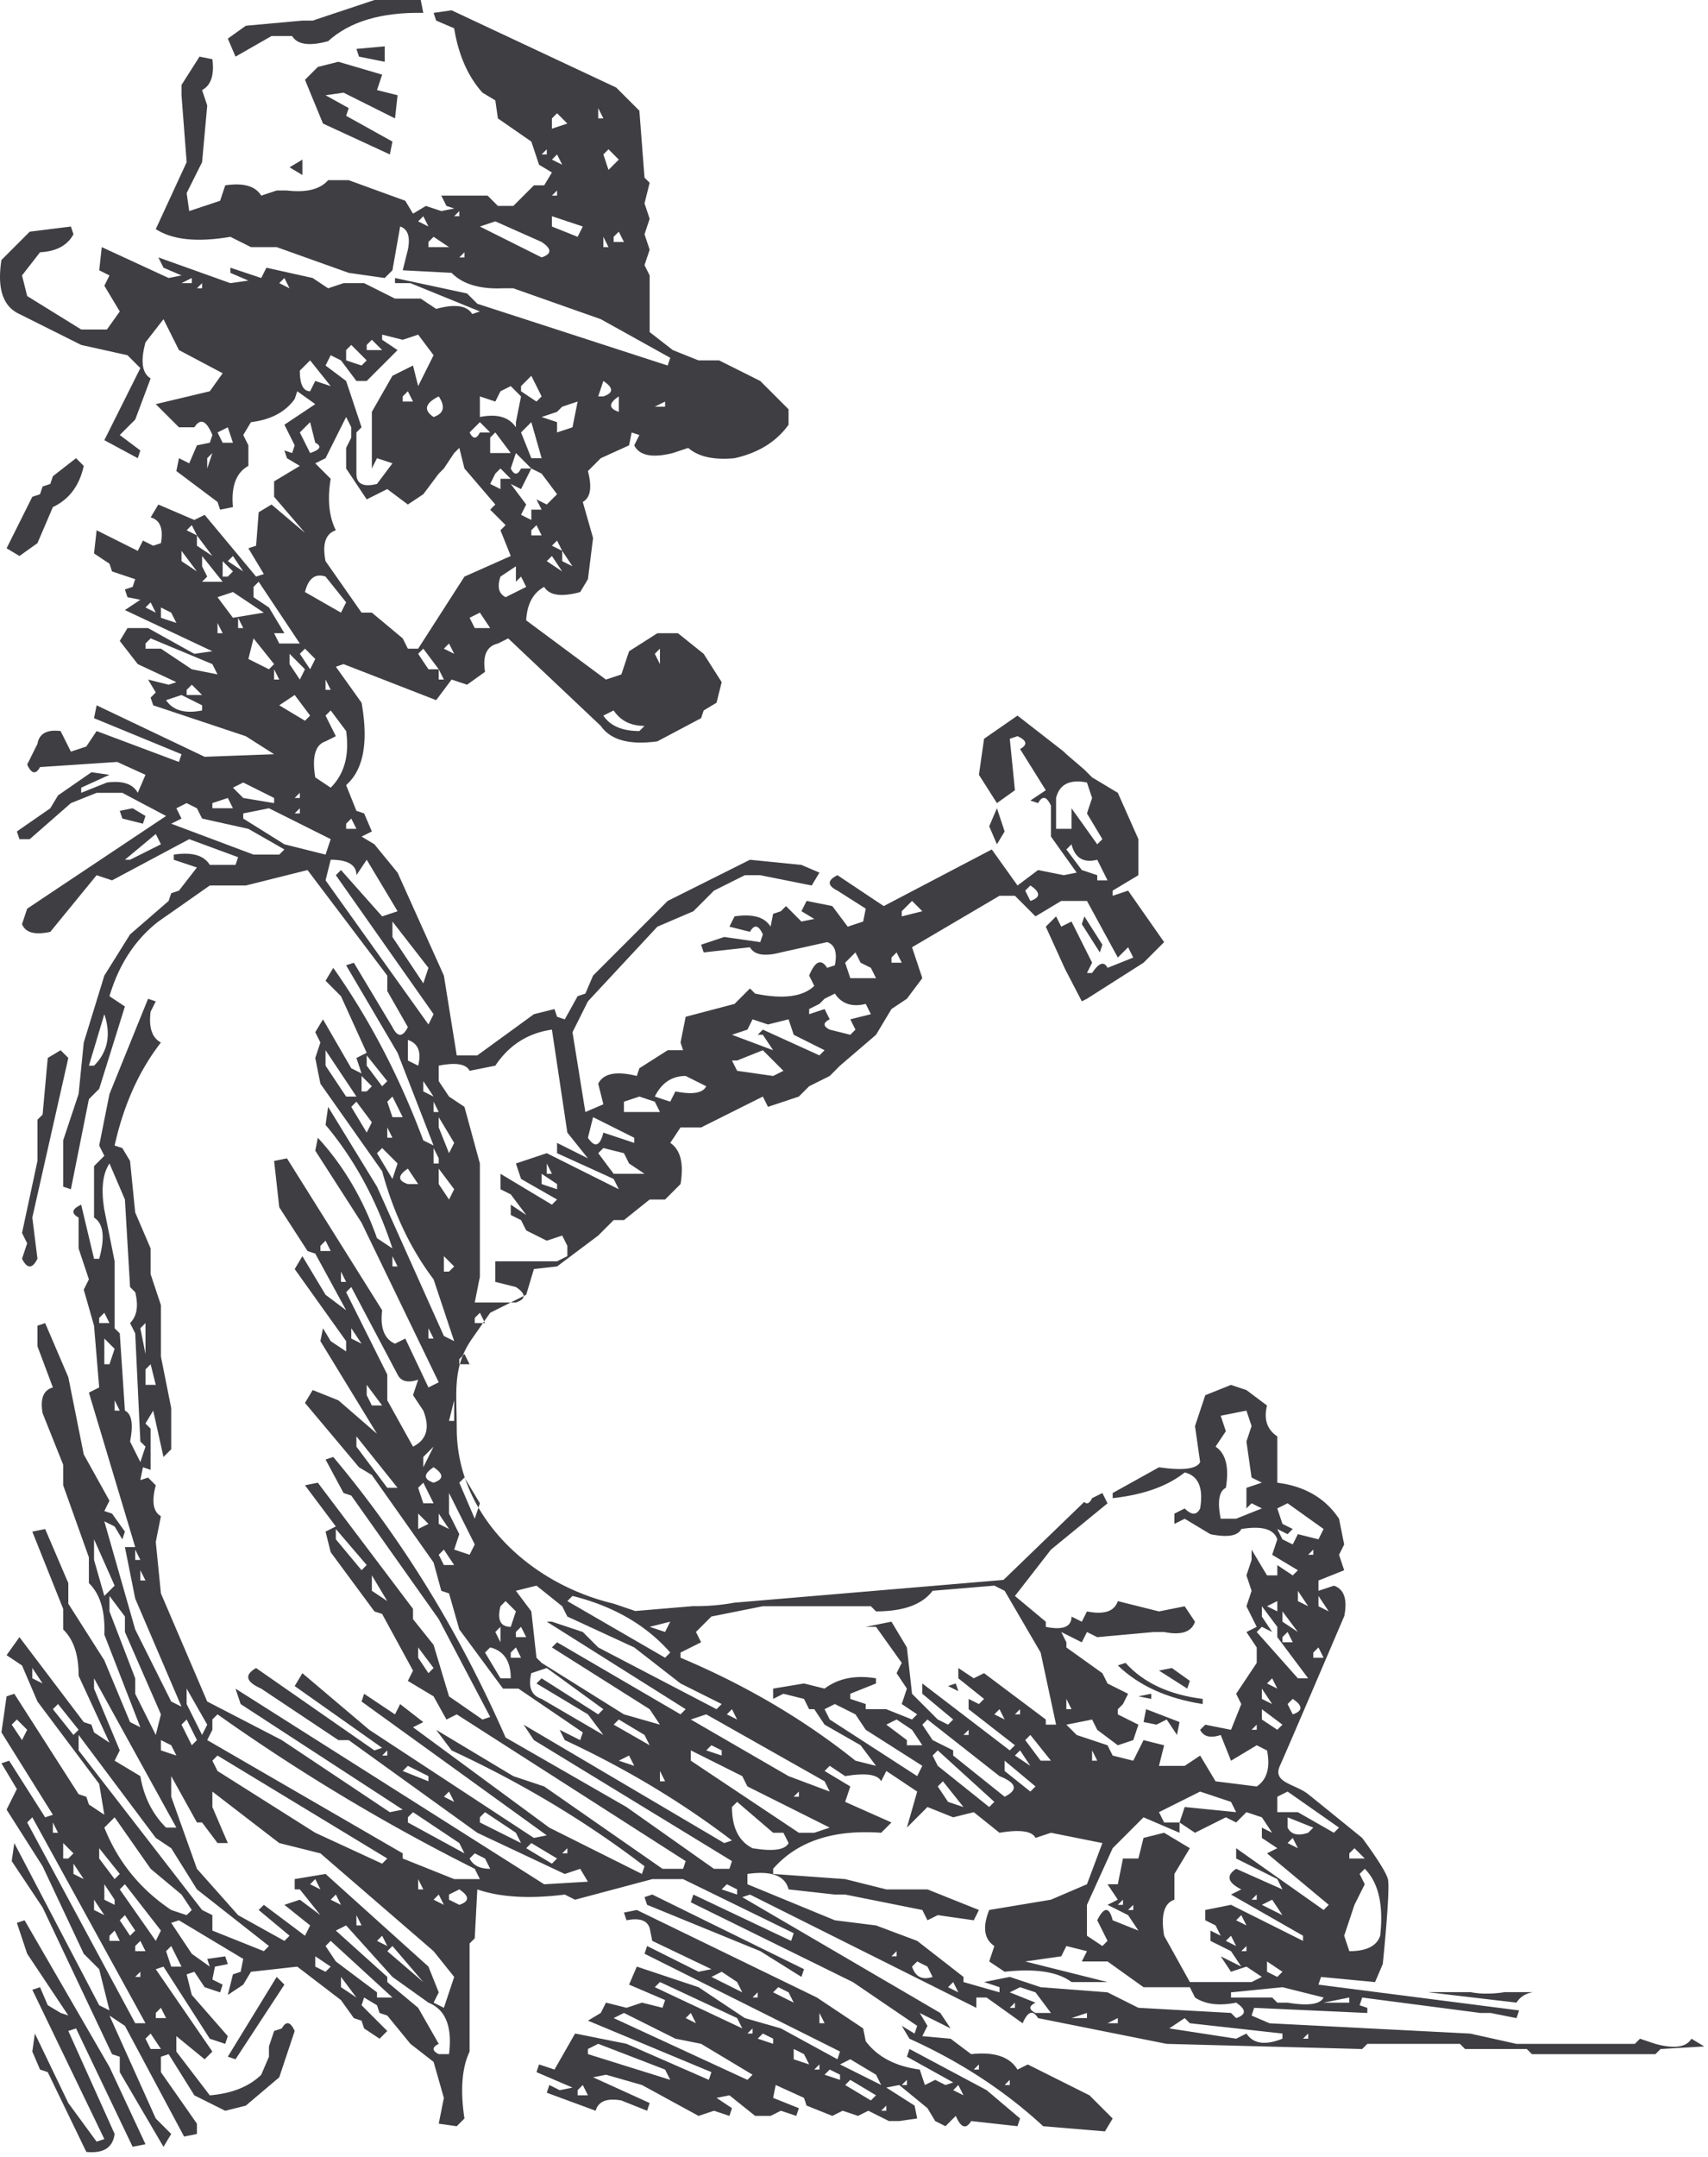 <svg xmlns="http://www.w3.org/2000/svg" width="332" height="419" fill="none"><path fill="#3F3F43" d="M81.781 0h-9l-12 4h-2l-11 1-3.5 2.5 1.5 3.5 7-4h4c1 1.667 3.333 2 7 1 4.181-3.82 10.347-5.653 18.5-5.5l-.5-2.5ZM74.781 9l-5.5.5.5 1.5 5 1V9ZM65.781 12l-4 1-2.5 2.5 3.5 8.5 13 6 .5-2.5-9-5 .5-1.5-4.5-2.5 3.5-.5 10 5 .5-4.5-4-1 1-3-8.5-2.5ZM58.781 31l-2.5 1.5 2.5 1.5v-3ZM14.781 89l-4.5 3.5-.5 1.5-1.5.5-.5 1.5-1.5.5-5 10 2.5 1.5 3.5-2.5 3-7c3.167-1.5 5.167-4.167 6-8l-1.5-1.5ZM193.781 157l-1.5 3.5 1.5 3.5 1.5-2.5-1.5-4.5ZM25.781 157l-2.5.5.5 1.5 4 1 .5-1.5-2.5-1.5ZM210.781 178l-.5 1.5 3.5 5.5.5-1.5-3.5-5.5ZM11.781 204l-2.5 1.5-1 11-1 1v8l-3 14 1 2-1 3c1 2 2 2 3 0l-1-8 7-31-1.5-1.5ZM218.781 323l-1.5.5c4.073 3.927 9.573 6.427 16.5 7.5v-1c-6.528-.805-11.528-3.139-15-7ZM227.781 324l-2.5.5 5.5 3.5.5-1.5-3.5-2.5ZM185.781 327l-1.5.5 2 1-.5-1.5ZM223.781 329l-2.5.5 2.5.5v-1ZM222.781 332l-.5 2.5 2.5.5 2-1 2 3 .5-2.5-6.5-2.5ZM126.781 368l-1.5.5.5 1.5 22 9 8 5 .5-1.5-29.5-14.5ZM123.781 371l-2.5.5.5 1.5c2.5-.5 4 0 4.5 1.5l.5 2.5 11.5 5.5-2.5.5-10-5-.5 1.5 38 19-.5 1.5-11-6-7-2-9-6-12-4-1.5 3.5 7 3-.5 1.5-4-1-3 1-4-1-1 2-2.5 1.5 24 10-.5 1.5-16-7-10-2-4 7-3-1-.5 1.5 7 3-2.5.5-2-1-.5 1.5 9.5 3.5c.5-1.833 2.167-2.5 5-2l5 2 .5-1.5-11-5 2.5-.5 7 2 11 6 3-1 3 1 .5-1.5-3-2 2.5-.5 5 4h3l2-1 3 1 .5-1.5-5-2 .5-2.5 5.5 2.5.5 1.5 5 2 2-1 3 1 2-1 4 2h2l3.5-.5-.5-2.5-5.5-3.5 2.5-.5 5.5 4.5 1.5 2.5 2 1 2-2c1 2.333 2 2.667 3 1l9 1 .5-1.5-6.5-5.5-15-8-.5 1.5 9 5-1.5.5-2-1-2 1-1-3c-4.712-.621-8.212-2.455-10.5-5.5l-.5-2.5-9-6-35-17Zm16.5 12 3 2 1 2-6-3 2-1Zm-12 2 15 7 1 2-17-8 1-1Zm23 1 2 1 1 2-4-2 1-1Zm-4 1v1h-1l1-1Zm12 4 1 2h-1v-2Zm-25 0 1 2-2-1 1-1Zm-13 0 10 5 5 1 10 6-1 1-26-12 2-1Zm25 3v1h-1l1-1Zm2 1 2 1v1l-3-1 1-1Zm-32 2 13 5 1 2-16-5v-1l2-1Zm38 1 2 1 1 2-3-1v-2Zm11 2 5 3 1 2-8-4 2-1Zm-6 1v1h-1l1-1Zm2 1 2 1v1l-3-1 1-1Zm15 2v1h-1l1-1Zm-11 0 5 3-1 1-5-3 1-1Zm21 1 1 2-2-1 1-1Zm-73 0 1 2h-2v-1l1-1Zm59 4v1h-1l1-1ZM4.781 373l-1.5.5 2 6 8 12-1.5-.5-2.5-1.5-1.5-3.5-1.5.5 14 29-1.5.5-5.5-7.5-6.5-13.5-.5 3.5 1.5 3.5 1.5.5 7.5 15.5c3.333.333 5.167-.833 5.5-3.5l-9-20 1.5-.5 11 23 2.5-.5-7-15-16.5-28.5ZM53.781 384l-9.5 15.5 1.5.5 9.5-14.5-1.5-1.5Z"/><path fill="#3F3F43" fill-rule="evenodd" d="m87.781 2-3.5.5.5 1.5 3.5 1.5c.833 5.167 2.667 9.333 5.5 12.5l2.5 1.5.5 3.5 6.5 4.5 1.5 4.5 2.5 1.5-1.5 2.5h-2l-4 4h-3l-2-2h-9l1 2 1.5.5-2.5.5-3-1-2.5 1.5-1.5-2.5-11-4h-4c-1.555 1.778-4.222 2.445-8 2h-2l-3 1c-1.133-1.867-3.467-2.533-7-2l-1 3-6 2-.5-3.5 3-6 1-11-1-3c1.733-.933 2.4-2.933 2-6l-2.5-.5-3.5 5.5v2l1 13-6 13c3.233 2.1 8.067 2.6 14.5 1.5l4 2h5l14 5 7 1 1.5-1.5 1.5-8.5c1.5.5 2 2 1.5 4.5l-1 4 9.5.5c2.142 2.192 5.475 3.192 10 3h2l17 6 13.5 7.5-.5 1.5-37-12-2-2-14-3v1h3l13.5 5.5-1.5.5c-1-1.667-3.333-2-7-1l-3-2h-5l-6-3h-4l-3 1-3-2-9-2-1 2-6-2v1l3.5 1.5-3.5.5-14-5 1 2 3.5 1.5-2.5.5-13-6-.5 4.5 2 1-1 2 3 5-2.5 3.5h-5l-10.5-6.5-1-4 3.5-4.5c3.167-.167 5.333-1.333 6.5-3.5l-.5-1.5-8 1-5.5 5.5c-.875 5.542.291 9.042 3.5 10.5l12 6 9 2 2.5 2.5-7 14 6.5 3.5.5-1.5-4-3 3-3 3-8c-1.667-1-2-3.333-1-7l3.5-4.5 3 6 8.5 4.5-2.5 3.5-10.5 2.5 4.5 4.5h3c1.167-1.833 2.333-1.333 3.5 1.5l-.5 1.5-2.5.5-1.5 3.5-2-1-.5 2.5 8 6 .5 1.5 2.5-.5c-.375-4.041.625-6.708 3-8v-4l-1-2 1.5-2.5c3.863-.47 6.696-1.97 8.5-4.5l.5-1.5 3.5 2.5-6 4 2 4-.5 1.5-1.5-.5.5 1.5 2.5 1.5-5 3v3l6 7-6.5-5.5-2.5 1.5-.5 6.5-1.5.5 3 5-1.5.5-10-12-2 1-7-3-1.5 2.5c1.833.5 2.5 2.167 2 5l-1.5.5-2-1-1 2-8-4-.5 4.5 3 2 .5 1.5 4.5 1.5-.5 1.5-1.5.5.5 1.5 2.5.5-3 2 17 8-3.5.5-9-5h-4l-1.5 2.5 3.5 4.5 7.5 3.5-1.5.5-4-1 1.5 2.5-1 1 .5 1.5 18 6 5.5 3.5-13.5.5-21-10-.5 2.5 17 7-.5 1.5-16-6-2 3-3 1-2-4c-2.667-.333-4.167.5-4.5 2.5l-2 4c.833 1.833 1.667 2 2.5.5l15-1 5.5 2.5-1.5 3.5c-.933-1.733-2.933-2.4-6-2l-5 2v-1l5.5-2.5-3.5-.5-6.5 4.5-1.5 2.5-6.5 4.5.5 1.5h2l8-7 5-2h5l8.5 4.5-27 18-1 3c.667 1.667 2.5 2.167 5.5 1.5l9-11 3 1 15-8 9.5 3.5-.5 1.5h-5c-1.133-1.867-3.467-2.533-7-2v1l4.5 1.5-3.5 4.5-1.5.5-.5 1.5-7.5 6.5-5 8-4 13-1 10-3 9v9l1.5.5 3.5-17.5 2-2 5-16-3-2c1.833-6.167 5-11 9.5-14.5l10-7h7l12-3 15.5 20.5v3l4 7c-1 2-2 2-3 0l-7.5-12.5-1.5.5 10 17 7 18-2-1c-4.627-12.373-10.46-23.54-17.5-33.5l-1.5 2.5 3 3 5 11-2 1 1 3-2-1-5.5-9.5-1.5 2.5 1 2-1 3 1 5 12 17c2.214 8.119 5.547 15.119 10 21l4 12-2-1-13-29-9.5-15.5-.5 3.5c5.635 6.698 9.97 14.698 13 24l-3-2c-2.707-7.626-6.54-14.126-11.5-19.5l-.5 2.5 9 14 15 31-2 1-4.5-9.5-2 1c-2.083-.917-2.917-3.083-2.5-6.5l-18.5-29.5-2.5.5 1 9 5.5 8.5 1.5.5 6 11-4-3-4.5-7.5-1.5 2.5 10 14v2l-3-2-1.5-2.5-.5 2.5 11 18-7.5-6.5-5-2-1.5 2.5 10.5 12.5 2.5 1.5 12 17 1.5 5.5 1.5.5 2 7 8.5 11.5h3l12.5 8.5-.5 1.5-4-2 1 2c11.833 5.5 22.667 12 32.5 19.5l-1.5.5-39-23 2 3 38.5 23.5-.5 1.5h-3l-17-12-23.5-13.5c-8.945-20.389-20.11-38.555-33.5-54.5l-1.5.5 3.5 6.5 1.5.5 17 24 10 19-1.5.5-6.5-4.5-3-10-4-5v-2l-18.5-24.5-2.5.5 6 8-2 1 1 4 8.5 11.5 1.5.5 6 11-1 2 5 3 2.5 4.5 2-1 44.5 28.5-.5 1.5h-4l-23-16-6-2-15-9 3 4c13.668 6.332 26.168 13.832 37.5 22.5l-.5 1.5-18-9-26.5-19.5 2-1-4.5-3.5-1 2-6-4-.5 1.5 36 26-2.5.5-32-21-13-11-1.5 2.5 17 12-1.5.5-23-16c-2.333 1.333-2 2.667 1 4l15 10h2l25 18 17 8 3-1 1.5 2.5-8.5.5-60-38 1 3 31.5 20.5-2.5.5-21-14-14.5-7.5-9-21-1-10 1-5c-1.5-.833-1.833-2.833-1-6l-1.5-1.5-1.5.5.5-2.5 1.5.5v-8l-1-1 1.5-2.5 2 9 1.5-1.5v-8l-2-10v-10l-2-6v-5l-3-7-1-10-1.5-2.5-1.5-.5c1.765-7.902 4.765-14.569 9-20-1.733-.933-2.4-2.933-2-6l1-2-1.5-.5-7.5 18.5-2 10 1 2-2 2v10c1.833 1.167 2.167 3.833 1 8h-1l-2.5-10.5c-1.833.833-2 1.667-.5 2.5v6l2 6-1 2 2 7 1 12-2 1 9 30h-2l2 10 9 21-2-1-7-14-6-21 2 1 1.5 2.5.5-1.5-2.5-3.5-1.5-.5 1-2-5-9-3-15-4.5-10.5-1.5.5v4l3 8c-1.833.5-2.5 2.167-2 5l4 10v4l5 14v5c2.192 2.141 3.192 5.475 3 10l7 18-2-1-5-12-7-11v-4l-4.5-10.5-2.5.5 6 15v4c2.03 1.971 3.03 4.971 3 9l6 13-3-2-.5-1.5-1.5-.5-12.5-16.5-2.5 3.5 3 2 3 7 12 16 1 6-3-2-.5-1.5-1.5-.5-12.5-19.5-1.5.5-1 7 10 16-1.5.5-7-11-1.5.5 3 5-2 4 7 11 8 17 3 3 2 8-2-1-16.5-31.5-.5 3.5 6 9 13.5 28.5 1.5.5v3l8.5 14.5 1.5-2.5-3-3-9-20 3 2 11.5 21.5 2.5-.5v-2l-7-10v-3l1.5-.5 5 8 6 3 4-1 6.5-5.5 3-9c-.833-1.833-1.667-2-2.5-.5l-1.5.5-1 3v2l-1.5 3.5c-2.36 2.305-5.695 3.639-10 4l-6.5-8.5v-3l5.5 4.5 1.5-1.5-11-16 1.5-.5 9 14 3 1 .5-1.5-7-8-1-4 1.5-.5 2 3 3 1 .5-1.5-2-1 .5-2.5 2.5-.5-.5-1.5-3.5.5.5 1.5-3.5-2.5-4-6 1.5-.5 12.5 7.5-.5 2.5-1.5.5-1 4 3-2 1.5-2.5 9-1 8.5 6.5 2.5 3.5 1.5.5.5 1.5 3 2 1.5-1.5-5-5 .5-1.5 2.5 1.5.5 1.5 1.5.5 4.5 5.5 4.5 3.5 2 7-1 5 3.5.5 1.5-1.5c-.833-5.5-.5-9.833 1-13v-21l1-1 .5-9.5c4.467 1.533 10.133 1.867 17 1l2 1 15-4h6l21.5 10.5-.5 1.5-19-9-.5 1.5 31.5 15.5 12.5 8.5-.5 1.5-2.5-1.5 1.5 2.5c9.877 4.456 18.544 10.123 26 17l12 1 1.5-2.5-4.5-4.5-12-6-2 1c-1.5-2.5-4.5-3.5-9-3l-4-3-5.5-.5 1-2-1.5-2.5 6 3-2-3-38.5-22.5 1.5-.5 44 22v-2h2l7 5c1-2.333 2-2.667 3-1l25 5 38 1 1-1h18l1 1h12l1 1h24l1-1 8.5-.5-2.5-1.5c-1 1.667-3.333 2-7 1l-3-1-1 1h-23l-9-2-39-2-3.5-1.5.5-1.5 22 1v-1l-1.5-.5.5-1.5 23 3h2l5 1 .5-1.5-39-5 .5-1.5 10.5 1 1.5-3.5s1.5-14.5 1-16.5-5-8-5-8-8-6.5-10.5-8.5-7-2.188-5.5-5.5 12.522-29.112 12.522-29.112c.63-3.266-.044-5.228-2.022-5.888l-3 1v-2l5-2-1-3 1-2-1-5c-2.667-4-6.667-6.333-12-7v-9c-2-1.333-2.667-3.333-2-6l-4-3-3-1-5 2-2 6 1 7c-.667 1.333-3.333 1.667-8 1l-9 5v1c6-.667 10.667-2.333 14-5 2.667.667 3.667 3 3 7-.667 1.333-1.667 1.333-3 0l-2 1v2l2-1 5 3c3.333.667 5.333.333 6-1 4-.667 6.333 0 7 2l-1 3 5 3-1 1-3-2v2h-2l-3-5v2l-1 3 1 3-1 3 2 4-2 1 2 3v3l-4 6 1 2-2 5-5-1-1 1c.667 1.333 2 1.667 4 1l2 5 5-3 2 1c.667 3.333 0 5.667-2 7l-8-1-3-5-3 2h-5l1-4-4-1-2 4-4-1-1-2-6-2-2-2 5-1 1 2 4 3 3-1 1-3-4-2v-1l1-1 1-2-4-2-1-2-7-5v-1l-1-2 4 2 1-2 2 1 11-1h2c3.333.667 5.333 0 6-2l-2-3-5 1-8-2c-.667 2-2.667 2.667-6 2l-1 2-2-1c0 2-1.667 2.667-5 2v-1l-6-5 7-9 11-9-1-2-2 1c-.509 1.018-1.017 1.258-1.526.722l-15.696 15.157-52.2 4.413a41.879 41.879 0 0 1-8.171.69l-11.206.947-4.201-1.429c-11.099-2.639-20.945-9.469-26.282-18.652L92.28 295l-3-7 1-1 .135.224a29.747 29.747 0 0 1-1.635-9.724c0-1.175-.024-2.287-.048-3.349-.075-3.406-.138-6.303.65-9.151h-.102v-1l.668-.668A16.784 16.784 0 0 1 91.781 260l2.1-3h-1.6v-1l1-1 .834 1.667L95.28 255l4-2h-7l1-5v-22l-3-11-3-2-2-3v-3c3.333-.667 5.333-.333 6 1l5-1c2.667-4 6.333-6.333 11-7l3 20 4 5-6-3v2l11 5 1 2-14-7-6 2 1 3 7 4-1 1-10-6v3l2 1 3 4-3-2v2l2 1 1 2 4 2 3-1 1 2v2l-2 1h-12v4l4 1c1 .667 1.5 1.25 1.5 1.75l.5-.25 1.5-5 4.5-.5 8-6 3-3h2l5-4h3l3-3c.667-4 0-6.667-2-8l2-3h4l12-6 1 2 6-2 2-2 4-2 2-2 7-6 3-5 3-2 3-4-2-6 17-10h3l4 4 5-3h5l6 11 2-2 1 2-5 2c-.667-1.333-1.667-1-3 1h-1l1-2-4-8-2 1-1-2-2 2 3.724 8.193 3.276 6.307 1-.5 11-7 4-4-7-10-3 1v-1l5-3v-7l-4-9-5-3-1.5-1.5-3.5-3-.5-.5-9-7-6.5 4.5-1 7 3.5 5.5 3.5-2.5-1-10 1.5-.5c1.833.833 2 1.667.5 2.5l5 8-3 2 1.5.5c.833-1.5 1.667-1.333 2.5.5v6l5 7-2.5.5-5-1-4 3-5-7-21 11-9-6c-2 1-2 2 0 3l5.5 3.5-.5 2.5-3 1-3-4-5-1-1 2 2.5 1.5-2.5.5-3-3-1 1-1.5.5-.5 2.5c-1.133-1.867-3.467-2.533-7-2l-1 2 4 1c.833-1.5 1.667-1.333 2.5.5l-.5 1.5-7-1-4.5 1.5.5 1.5 9-1c.833 1.5 2.833 1.833 6 1l9-2c1.5.5 2 2 1.5 4.5l-1.5.5c-1.167-1.833-2.333-1.333-3.5 1.5l1 2c-2.209 2.125-6.042 2.625-11.5 1.5l-1-1-3 3-9.5 2.5-1 5 .5 1.5h-3l-5.5 3.5-.5 1.5c-4-1-6.5-.5-7.5 1.5l1 4-3.5 1.5-2.5-15.5 3-6 13.5-14.5 7-3 4-4 6-3h3l10 2 1.5-2.5-3.5-1.5-10-1-16 8-14.5 14.5-1.5 3.5-1.5.5-2.5 4.5-1.5-.5-.5-1.5-4 1-11 8h-4l-2.5-15.5-9-20-4.5-5.5-2.5-1.5 2-1-1.5-3.5-1.5-.5-2-5c3.375-2.958 4.375-8.291 3-16l-5-7 1.5-.5 18 7 3-4 3 1 3.5-2.5c-.5-3.167.333-5 2.5-5.5l2-1 18 17c1.917 2.75 5.583 3.75 11 3l8.5-4.5.5-1.5 2.5-1.5 1-4-3.5-5.5-5-4h-4l-5.5 3.5-1.5 4.5-3 1-15.5-11.5c.167-3.167 1.333-5.333 3.5-6.5 1 1.667 3.333 2 7 1l1.5-2.5 1-8-2-7c1.5-.833 1.833-2.833 1-6l2.5-2.5 5.5-2.5.5-2.5 1.5.5-1 2c1 2 3.5 2.5 7.5 1.5l3-1c1.953 1.714 4.953 2.38 9 2 4.633-1.033 8.133-3.2 10.5-6.5v-3l-5.5-5.5-8-4h-4l-5-2-4.5-3.5v-11l-1-2 1-3-1-3 1-3-1-3 1-4-1-1-1-13-4.5-4.5-32-15Zm28.5 19 1 2h-1v-2Zm-8 1 2 2-3 1v-2l1-1Zm10 7 2 2-2 2-1-3 1-1Zm-12 0v1h-1l1-1Zm1 2 1-1 1 2-2-1Zm1 6v1h-1l1-1Zm-19 4v1h-1l1-1Zm23 5-5-2v-2l6 2-1 2Zm-31-3 1-1 1 2-2-1Zm15 0 9 4c2 1.333 2 2.333 0 3l-12-6 3-1Zm24 2 1 2h-2v-1l1-1Zm-2 3h-1v-2l1 2Zm-31 0h-4v-1l1-1 3 2Zm3 1v1h-1l1-1Zm-36 6 1-1 1 2-2-1Zm-15 0v1h-1l1-1Zm42 10 3 4-3 6-1-4-4 2-4 7v11l1-2 3 1-3 4c-2.667.667-4 0-4-2v-8l1-1-3-9-4-3 1-2 2 1 3 4h2l6-6-3-2v-1l4 1 3-1Zm-46-10 2-1v1h-2Zm37 11 2 2h-3v-1l1-1Zm-4 1 3 3-1 1-3-1v-2l1-1Zm-8 3 4 5-3-1-1 2c-1.333 0-2-1.333-2-4l2-2Zm43 3 2 4-1 1-3-2v-1l2-2Zm14 1c2 1.333 2 2.333 0 3h-1l1-3Zm-18 1 2 2-1 5v1c-1.333-2-3.667-2.667-7-2v-4l3 1 1-2 2-1Zm-21 3v-1l1-1 1 2h-2Zm42-1v3c-2-.667-2-1.667 0-3Zm-35 0c1.333 2 1 3.333-1 4-2-1.333-1.667-2.667 1-4Zm44 1v1h-2l2-1Zm-17 0-1 5-3 1v-2l-3-1 3-1 1-1 3-1Zm-44 7-1 2v4l4 6 4-2 4 3 3-2 3-4 1-1 2-3 1-1 1 4 6 7-1 1 3 3-1 1 2 5-9 4-9 14h-2l-1-2-6-5h-2l-7-10c-.667-3.333 0-5.333 2-6-1.333-2.667-1.667-6-1-10l-3-3 2-1 4-8 1 2v2Zm35-3 2 7h-2l-2-5 2-2Zm-10 0 2 2h-2c-.667 1.333-1.333 1.333-2 0l2-2Zm-35 2 2-2 1 4c1.333.667 1 1.333-1 2l-2-4Zm38 0 3 4h-4v-3l1-1Zm4 4 3 3 2 1 3 4-2 2-2-1 1 2h-2v2l-2-1 1-2-3-4 2 1 2-4h-2c-.667 1.333-1.333 1.333-2 0l1-3Zm-58-4 2-1 1 3h-2l-1-2Zm-1 4-1 3v-2l1-1Zm56 3 2 2h-2v2l-2-1 1-2 1-1Zm7 11 1 2h-2v-1l1-1Zm3 4 1-1 1 2 2 3-2-1v-2l-2-1Zm0 2 2 3-3-2 1-1Zm-69-4-2-1 1-1 1 2Zm0 0 3 4-3-2v-2Zm7 4 2 3-3-2 1-1Zm-7 3-3-2v-2l3 4Zm1-3 4 5h-4l1-1-1-2v-2Zm4 1 2 2-1 1h-1v-3Zm57 1v3l1-1 1 2-4 2c-1.333-.667-1.667-2-1-4l3-2Zm-37 2 4 5-1 2-7-4c.667-2.667 2-3.667 4-3Zm-8 11-3-5-3-2v-2l1-1 8 12h-4l-1-2h2Zm-27-5 1-1 1 2-2-1Zm3 0 2 1 1 2-3-1v-2Zm20 1-6 1-3-4 3-1 6 4Zm42 0 2 3h-3l-1-2 2-1Zm-47 1 1 2h-1v-2Zm3 4 4 5-1 1-4-2 1-4Zm-21 2v-1l1-1 12 5 1 2-5-1-6-4h-3Zm59-1 1 2-2-1 1-1Zm41 1v3l-1-2 1-1Zm-86-5 1 2h-1v-2Zm40 5 3 4 1 2h-1v-2h-2l-2-3 1-1Zm-23 0 2 2-1 2-2-3 1-1Zm0 4-1 2-2-3v-2l3 3Zm-6 0 1 2h-1v-2Zm10 2 1 2h-1v-2Zm-27 3v-1l1-1 2 2h-3Zm24 4-1 1-5-3 3-2 3 4Zm-21-2v1c-3.333.667-5.667 0-7-2l3-1 4 2Zm80 1c1.333 2 3.333 3 6 3l-1 1c-3.333 0-5.667-1-7-3l2-1Zm-55 0 3 4c.667 4.667-.333 8.333-3 11l-3-2c-.667-4 0-6.333 2-7l2-1-2-4 1-1Zm147 14 1 3-1 3 3 5-1 1-5-7v4h-3v-6c.667-2.667 2.667-3.667 6-3Zm-158 3v1l-6-1-2-2 2-1 6 3Zm5-1v1h-1l1-1Zm-17 3v-1l3-1 1 2h-4Zm14 8-1 1h-5l-16-6 2-1-1-2 2-1 2 1 1 2 9 2 7 4Zm3-8v1h-1l1-1Zm-6 0 12 6-1 3-8-2-8-5v-1l5-1Zm16 2 1 2h-2v-1l1-1Zm140 5c.667 2.667 2.333 3.667 5 3l2 4h-2v-1l-3-1-3-4 1-1Zm-131 13-3 1-8-9-1 1 19 27-1 2-20-28 1-4c3.333 0 5 1 5 3l2-3 6 10Zm-46-13-6 3h-1l6-5 1 2Zm169 8c2 1.333 2 2.333 0 3l-1-2 1-1Zm-23 3 2 2-4 1v-1l2-2Zm-101 4 7 9-1 3-6-9v-3Zm98 6 1 2h-2v-1l1-1Zm-7 2 2 1 1 2h-5l-1-3 2-2 1 2Zm-5 6c1.333 2 3.333 2.667 6 2l1 2-4 1 1 2-1 1-4-1c-1.333-.667-1.333-1.333 0-2l-1-2-3 1v-1l2-1 1-1 2-1Zm-142 4c1.333 4 .667 7.333-2 10h-1l3-10Zm133 1 1 3 6 3-1 1-11-5-1 1h1l2 3-8-3 3-1 1-2 3 1 4-1Zm-74 4c2 .667 2.667 2.333 2 5l-2-1v-4Zm73 6-2 1-7-1-1-2h1l5-2 4 4Zm-81-3 4 5-1 1-3-4v-2Zm62 4 4 2c-.667 1.333-2.667 1.667-6 1l-1 2-3-1c1.333-2.667 3.333-4 6-4Zm-61 2-1 1h-1v-3l2 2Zm10-1 2 3-2-1v-2Zm-19-6 6 9h-2l-4-6v-3Zm61 9 3 1 1 2h-7v-2l3-1Zm-48 4-1-3 1-1 2 4h-2Zm8-3 1 2h-1v-2Zm-13 6-3-5 1-1 3 4-1 2Zm44-3 8 4v1l-6-2c-.667 2.667-1.667 3-3 1l1-4Zm-30 0 3 5-1 2-2-5v-2Zm-9 4h-1v-2l1 2Zm45 3 1 2 3 2h-6l-3-4 1-1 4 1Zm-36 1v1h-1v-3l1 2Zm-11-2 3 3-1 3-3-5 1-1Zm32 3 1 2h-1v-2Zm-85 0 3 7 1 17 1 1c.667 2.667.333 4.667-1 6l1 2 1 21 1 1-1 3-2-4c.667-3.333.333-5.333-1-6l-1-15-1-1v-13l-2-10c-.667-4-.333-7 1-9Zm64 1 3 4-1 2-2-3v-3Zm-6 0 2 3h-2c-2-.667-2-1.667 0-3Zm26 1 3 2v1l-3-1v-2Zm-19 19v-3l2 2-1 1h-1Zm-18 3 9 17c.667 1.333 2 1.667 4 1l-1 3 2 3c1.333 3.333.667 5.667-2 7l-5-9v-5l-8-16 1-1Zm-6-8 1-1 1 2h-2v-1Zm-43 15v-1l1-1 1 2h-2Zm64 1 1 2h-1v-2Zm-15 2v-2l2 3-2-1Zm8-16 1 2h-1v-2Zm-10 5v-2l1 2h-1Zm-38 20v-3l1-1 1 4h-2Zm214 5 1 3-1 3 1 7 2 1-3 1v4l1-1 2 1-5 2h-3c-.667-3.333-.333-5.333 1-6 .667-4 0-6.667-2-8l2-3-1-3 5-1Zm-214-17v6l-1-5 1-1Zm-8 3 2 2-1 3h-1v-5Zm62 23 2-2-2 4v-2Zm-11-14 3 4h-2l-1-2v-2Zm13 16c2 1.333 2 2.333 0 3-2-.667-2-1.667 0-3Zm0 7h-2l-1-3 1-1 2 4Zm4-16h-1l1-4v4Zm-65-2h-1v-2l1 2Zm64 16 5 10-1 2-3-1 1-3-2-4v-4Zm-18-9v-2l8 10h-2l-6-8Zm181 11 7 5-1 2-4-1-1 2-2-1-1-2 2 1 1-1-2-1-1-3 2-1Zm-165 2 2 3-2-1v-2Zm-4 3v-3l2 2-2 1Zm-16 0 6 7-1 1-5-6v-2Zm-45 13-2-7v-4l4 9-2 2Zm235-9v1h-1l1-1Zm-169 0 2 3h-2l-1-2 1-1Zm-59 4 1 2h-1v-2Zm45 1 3 5-3-2v-3Zm121 2 2 1 7 12 3 14h-2v-1l-12-9-2 1-3-2v2l5 4-1 1-2-1v2l9 7-1 1-17-13v2l6 5-1 1-2-1-5-5-1-9-3-5-5 1h2l5 7-1 2 2 3-1 3 3 2-1 1-5-2h-4v-1l-3-1v-1l5-2v-1c-4-.667-7.333 0-10 2l-4-1-6 1v2l2-1 4 1 1 2h1l2 3 7 4 3 4-4-1c-10-8-21.333-14.667-34-20v-1l4-2-1-2 3-3 10-2h21l1 1c5.333 0 9-1.333 11-4l12-1Zm-70 12 9 7 8 4-1 1-23-12-3-3-6-2h-1l27 17-1 1-24-14-1 1 19 12 2 3-7-2-16-10-1-1-1-9-3-4 4-1 5 4 1 2 13 6Zm-96-17h-1v-2l1 2Zm225 6 2 3-2-1v-2Zm4 1 2 3-2-1v-2Zm-145 0c8 2 14.333 5.667 19 11l-1 1-19-11 1-1Zm-87 4v3l7 16-1 4-4-8v-3l-5-13v-3l3 4Zm74-3 2 2-1 3c-2 0-2.667-1.333-2-4l1-1Zm147 1 3 4v2l6 8h-2l-8-9 1-1 2 1-2-3v-2Zm4 1 3 4-3-2v-2Zm-119 2-1 2-3-1 4-1Zm118-4v2l-2-1 2-1Zm-148 7v-1l1-1 1 2h-2Zm-3-2v3l-1-2 1-1Zm153 1 1 2h-2v-1l1-1Zm6 3 1 2h-2v-1l1-1Zm-157 2v-1l1-1 1 2h-2Zm-4-2c2.667.667 4 2.667 4 6h-2l-3-5 1-1Zm-11 4-1 1-2-3v-2l3 4Zm22 0 11 8-1 1-11-7-1 1 10 6 3 4-12-7c-2-.667-2.667-2.333-2-5l3-1Zm140 3 1-1 1 2-2-1Zm-228-1 16 29h-2c-2.667-2.667-4.333-6-5-10l-5-3 1-2-5-12v-2Zm-10 1-2-1v-2l2 3Zm237 1 2 3-2-1v-2Zm-209 0 4 7-1 2-3-6v-3Zm215 2c2 1.333 2 2.333 0 3l-1-2 1-1Zm-44 0 1 2h-1v-2Zm-45 1 4 2 2 3 11 7-1 2-17-11-1-2 2-1Zm-147 5-1 1-4-5 1-1 4 5Zm233 0-3-2v-2l4 3-1 1Zm-50-4v1h-1l1-1Zm-5 1 1-1 1 2-2-1Zm-56 0 23 13 1 2-8-3-19-11 3-1Zm5-1 1 2-2-1 1-1Zm-100 1c16 11.333 32.667 21.333 50 30l1 2h-5l-10-4v-1l-38-22 1-2v-2l1-1Zm138 1 14 11c3.333 1.333 3.667 2.667 1 4l-10-8v-1l-4-2-2-3 1-1Zm-6 0 3 2 2 3h-3v-1l-4-3 2-1Zm-54 0 5 3 1 2-7-4 1-1Zm-85 1 1-1 2 4-1 1-2-4Zm209 0v1h-1l1-1Zm-56 1v1h-1l1-1Zm-183 0-1 2-2-3 1-1 2 2Zm195 1 4 5h-2l-3-4 1-1Zm-159 38v-3l-2-1-24-31v-3l15 20 3 2 5 8 14 11-1 1-10-4Zm-10-37 2 1 1 2-3-1v-2Zm107 1 2 1v1l-3-1 1-1Zm74 1 1 2h-1v-2Zm-14 0 2 3-3-2 1-1Zm-16 0 11 10-1 1-10-8-1-2 1-1Zm-48 0 10 5 1 2 16 8-3 1h-3l-21-14v-2Zm-59 0v1h-1l1-1Zm47 1 1 2-3-1 2-1Zm-81 1 1-1 33 20-1 1-13-6-19-12-1-2Zm160 5-1 1-5-4v-2l6 5Zm-40-4 3 2c4-.667 6.333-.333 7 1l1-2 6 4-2 7 4-4 5 2 4-1 5 4c4-.667 6.333-.333 7 1l3-1 10 2-3 8-7 3-12 2c-1.333 3.333-1 5.667 1 7l-1 3 3 2c6-.667 10.333 0 13 2h7l-16-4 7-1 1-2 4 1-1 2h5l7 5h9l1 2c2 1.333 4.667 1.667 8 1 2 1.333 2 2.333 0 3l-1-1-18-1-6-3-13-1-6-2-5 1 3 1v1l-7-2v-1l-9-7-8-3-8-1-17-7v-2c4.667-.667 7.333.333 8 3l9 1h2l15 3 1 2 2-1 7 1 1-2-10-4h-8l-8-2-14-1v-1c4.667-5.333 11.667-7.667 21-7l2-2-9-4 1-3-5-3 1-1Zm-78 2v1l-5-2 1-1 4 2Zm45-1 1 2h-1v-2Zm-95 1 5 9h1l3 4h2l-3-7v-3l13 10 8 2 22 19 4 5-2 6-2-1 1-2-2-5-20-18-6 1v2h1l4 5-4-3-3 1 5 4-1 2-8-6-1 1 6 5-1 1-9-5-8-9-5-14v-4Zm150 1 4 5-3-1-2-3 1-1Zm67 2 10 7-1 1-7-4h-4v-3l2-1Zm-17 0 6 2 1 2-10-1-1 3 3 2 6-3 2 1 2-2 3 1 2 3-2-1v2l3 2-2 1 12 10-1 1-17-12v2l8 4 1 2-9-4c-2 1.333-1.667 2.667 1 4l-2 1 14 8v1l-14-7-5 1v2l2 1 1 2-2-1v2l4 2 2 3-4-2 2 3 3-1 3 2-2 1h-12l-5-9c-.667-4 0-6.333 2-7v-5l3-5-5-3-4 1-1 4h-3l-1 5h-2l2 3-2 1 4 2 2 3-5-2c-.667-2.667-1.667-2.667-3 0l2 4-1 1-3-2v-6l5-11 6-6 7 3v-2h-3l-1-2 8-4Zm-78 0v1h-1l1-1Zm-12 2 7 6h2l1 2c-.667 1.333-3 1.667-7 1-2.667-1.333-4-4-4-8l1-1Zm-50 4v-1l1-1 6 4 1 2-8-4Zm-5-4-2-1 1-1 1 2Zm-9 4v-1l1-1 9 6 1 2-11-6Zm171-1 5 2-1 1c-2 .667-3.333.333-4-1v-2Zm-217 18c-6-4-10.333-9.333-13-16l2-2 7 10 6 5 2 3-1 1-3-1Zm-22-15h-1v-2l1 2Zm239 2 1-1 1 2-2-1Zm-245-4 1-1 22 40h-2l-21-39Zm103 7-1 1-5-3 1-1 5 3Zm-95 0h-1v-3l2 2-1 1Zm250-2 2 2h-3v-1l1-1Zm-153 0v1h-1l1-1Zm-15 4c-2 0-3.333-.667-4-2l1-1 2 1 1 2Zm-81-1 2 3-2-1v-2Zm9 2-1 1-3-4v-2l4 5Zm242-1c2.667 2.667 3.667 7 3 13-.667 2-2.667 3-6 3l-1-3 2-6 2-4-1-2 1-1Zm-122 4v1l-3-1 1-1 2 1Zm-119-1 7 9-1 2-7-10 1-1Zm38 1-2-1 1-1 1 2Zm-42-1 2 3v1l-2-1v-3Zm62 1h-1v-2l1 2Zm7 0c2 1.333 2 2.333 0 3l-2-1v-1l2-1Zm155 1v1h-1l1-1Zm3 1 2 3-4-2 2-1Zm-29 0v1h-1l1-1Zm-132 1-2-1 1-1 1 2Zm-21-2 1 2-2-1 1-1Zm-47 1 2 3-2-1v-2Zm202 1v1h-1l1-1Zm21 2 1 2-2-1 1-1Zm-172 0 1 2h-1v-2Zm-44 4-2-3 1-1 2 3-1 1Zm42-2 9 10 7 5c3.333 1.333 4.667 4.667 4 10h-2c-1.333-.667-1.333-1.333 0-2l-4-7-6-5v-1l-10-9 2-1Zm171 3 1-1 1 2-2-1Zm-165 0 1-1 1 2-2-1Zm-52-1 1-1 1 2h-2v-1Zm52 12v-1l-8-6-2-3 1-1 12 11h-3Zm-47-9v-1l1-1 1 2h-2Zm216-1v1h-1l1-1Zm-166 0 6 7-7-6 1-1Zm-43 0 2 4h-2l-1-3 1-1Zm141 1v1h-1l1-1Zm72 2 3 2-1 1-2-1v-2Zm-65 3c-2 .667-3.333 0-4-2l1-1 2 1 1 2Zm-120-4 3 2-1 1-2-1v-2Zm123 6 1-1 1 2-2-1Zm65 0 8 2c-.667 1.333-3 1.667-7 1h-2l-1-1h-8v-1l10-1Zm-223-2 1-1v1h-1Zm172 2 3 1 3 4h-3c-1.333-.667-1.333-1.333 0-2l-5-2 2-1Zm64 2v1h-5l5-1Zm-193 0-3-2v-2l3 4Zm128 2h-1l1-1v1Zm14 2h-3l3-1v1Zm19 0 1 1 18 2v1c-3.333 1.333-5.667 1-7-1l-2 1-13-2 3-2Zm-13 0v1h-2l2-1Zm37 3v1h-1l1-1Zm-224-3v-1l1-1 1 2h-2Zm-1 3 2 3h-2l-1-2 1-1Zm161 6v1h-1l1-1Zm6 3v1h-1l1-1Z" clip-rule="evenodd"/><path fill="#3F3F43" d="M101.781 251.75c0 .5-.5.917-1.5 1.25h-1l2.5-1.25ZM94.115 256.667l.166.333h-.4l.234-.333ZM89.95 263.332l.331-.332 1 2h-1.898c.154-.557.34-1.112.566-1.668ZM90.416 287.224 93.28 292l-.282.848a31.826 31.826 0 0 1-2.583-5.624ZM277.781 387l17 2c.658-1.084 1.721-1.763 3.188-2.038h-5.688V387c-2.419.346-4.569.333-6.45-.038h-8.163l.113.038Z"/></svg>